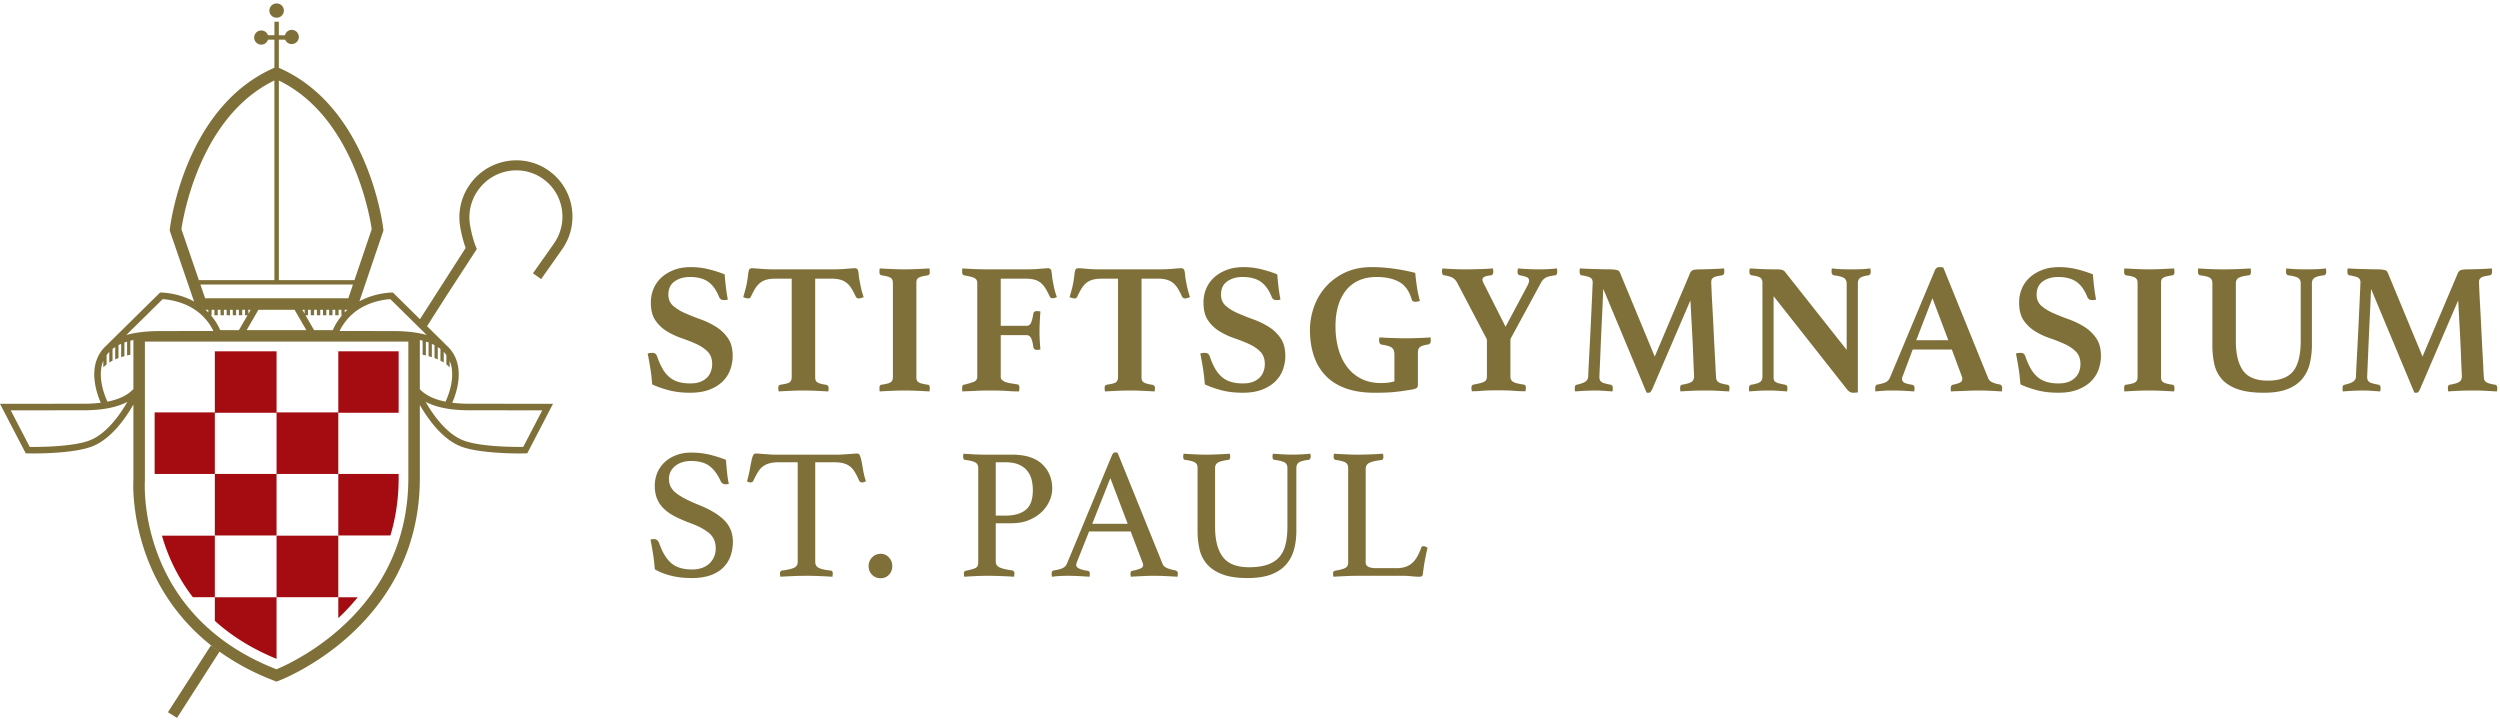 <svg viewBox="0 0 260 75" xmlns="http://www.w3.org/2000/svg" fill-rule="evenodd" clip-rule="evenodd" stroke-linejoin="round" stroke-miterlimit="2"><g fill-rule="nonzero"><path d="M142.03 48.796c0-.323.133-.546.398-.67.265-.122.675-.216 1.231-.28.142-.013.213-.13.213-.35 0-.077-.013-.18-.038-.31a48.04 48.04 0 01-1.319.068c-.491.02-.957.03-1.396.03-.297 0-.659-.01-1.085-.03-.427-.02-.86-.041-1.3-.068-.025.13-.038.24-.038.33 0 .077.016.145.049.204.032.058.08.093.145.106.517.078.866.172 1.047.281.18.11.271.295.271.553v9.886a.55.55 0 01-.29.514c-.195.11-.556.21-1.086.3-.13.027-.194.13-.194.31 0 .079.013.182.039.311.413-.026.846-.048 1.299-.068.452-.02.826-.029 1.124-.029h4.847c.245 0 .533.016.862.049.33.032.604.048.824.048.09 0 .168-.02.233-.058.064-.039.103-.13.116-.271.064-.543.139-1.03.223-1.464.084-.433.171-.843.262-1.231a8.122 8.122 0 00-.223-.107.499.499 0 00-.204-.048c-.116 0-.194.052-.233.155a5.555 5.555 0 01-.397.901c-.149.265-.32.488-.514.67-.193.18-.426.319-.698.416a2.88 2.88 0 01-.969.145h-2.113c-.336 0-.6-.045-.795-.135a.474.474 0 01-.29-.466v-9.692zm-7.209-.136c0-.258.094-.449.281-.572.188-.123.52-.21.999-.262.064-.013.116-.055.155-.126a.422.422 0 00.058-.203c0-.078-.013-.181-.039-.31-.31.026-.623.048-.94.067a15.293 15.293 0 01-1.861 0c-.355-.02-.72-.041-1.095-.068-.026.13-.04.233-.04.31 0 .207.072.317.214.33.504.065.853.155 1.047.272.194.116.29.304.29.562v6.107c0 .75-.07 1.392-.213 1.928-.142.537-.375.973-.697 1.309-.324.336-.737.585-1.241.746-.504.162-1.118.243-1.842.243-1.28 0-2.188-.36-2.724-1.076-.536-.718-.804-1.748-.804-3.092V48.66c0-.258.106-.446.32-.562.213-.117.565-.207 1.056-.272.13-.013.194-.123.194-.33 0-.077-.013-.18-.039-.31-.387.027-.807.049-1.26.068-.452.02-.846.03-1.182.03-.375 0-.766-.01-1.173-.03-.407-.02-.805-.041-1.192-.068-.026.13-.04.233-.04.31 0 .207.065.317.195.33.504.065.846.155 1.027.272.181.116.272.304.272.562v6.59c0 .609.06 1.206.184 1.794.123.589.368 1.109.736 1.56.369.453.895.818 1.58 1.096.685.278 1.583.417 2.695.417.97 0 1.777-.12 2.423-.359.646-.239 1.166-.578 1.56-1.018.395-.439.676-.96.844-1.56.168-.601.252-1.27.252-2.006V48.66zm-21.226 5.815l1.88-4.749 1.804 4.75h-3.684zm5.216 3.994a.756.756 0 01.077.29c0 .169-.104.295-.31.379a4.399 4.399 0 01-.814.223c-.04 0-.081.022-.126.068-.046.045-.068.126-.068.242 0 .078.013.181.038.31.375-.026.795-.048 1.26-.068a23.18 23.18 0 012.365 0c.401.02.808.042 1.222.068a1.66 1.66 0 00.039-.31c0-.116-.023-.197-.068-.242a.471.471 0 00-.184-.107 3.805 3.805 0 01-.795-.213c-.271-.104-.446-.246-.523-.427l-4.692-11.592a1.063 1.063 0 00-.232-.04c-.156 0-.279.11-.369.33l-4.672 11.244a.883.883 0 01-.436.456c-.2.097-.501.177-.901.242-.104.013-.172.052-.204.116a.518.518 0 00-.049.233c0 .103.013.207.04.31.296-.038.581-.065.852-.078.272-.012.536-.019.795-.019.375 0 .756.01 1.144.03.387.019.756.041 1.105.067.026-.129.039-.232.039-.31a.413.413 0 00-.049-.203c-.032-.059-.094-.094-.184-.107-.788-.117-1.182-.31-1.182-.582 0-.103.031-.233.096-.387l1.241-3.122h4.323l1.222 3.2zm-15.253-4.846v-5.545h1.027c.543 0 .995.078 1.357.233.362.155.653.366.872.63.22.265.375.572.466.92.09.35.136.725.136 1.125 0 .957-.246 1.635-.737 2.036-.491.4-1.19.6-2.094.6h-1.027zm1.686.794c.66 0 1.25-.11 1.774-.33.524-.219.963-.5 1.318-.843.356-.342.627-.726.814-1.153a3.12 3.12 0 00.282-1.26c0-1.047-.35-1.9-1.047-2.559-.698-.659-1.745-.988-3.14-.988h-2.734c-.362 0-.746-.01-1.153-.03-.408-.02-.793-.041-1.154-.068-.026.104-.039.201-.039.291 0 .207.065.324.194.35.517.064.875.154 1.076.27.2.117.3.305.3.563v9.867c0 .259-.087.436-.261.533-.175.097-.52.197-1.038.3-.129.027-.193.13-.193.31 0 .079.012.182.038.311.375-.026.776-.048 1.203-.068.426-.02.807-.029 1.143-.029.556 0 1.073.01 1.551.03.478.019.905.041 1.28.067.025-.129.038-.239.038-.33 0-.193-.077-.303-.232-.329-.57-.078-.996-.177-1.28-.3-.284-.123-.426-.333-.426-.63v-3.975h1.686zm-14.549 5.36c.24.24.54.36.902.36.336 0 .62-.12.853-.36.233-.239.349-.545.349-.92 0-.336-.116-.63-.349-.882a1.118 1.118 0 00-.853-.378 1.19 1.19 0 00-.902.378 1.24 1.24 0 00-.358.882c0 .375.119.681.358.92zm-3.913-11.699c.387 0 .714.039.979.116.264.078.49.194.678.35.187.155.352.355.494.6.143.247.284.53.427.853.026.065.07.11.135.136a.468.468 0 00.379 0l.184-.078a8.12 8.12 0 01-.3-1.201 20.283 20.283 0 00-.165-.912 3.19 3.19 0 00-.165-.571c-.058-.136-.152-.204-.281-.204a5.24 5.24 0 00-.398.02c-.161.013-.339.026-.533.038l-.581.04c-.194.012-.369.019-.524.019h-6.475a8.06 8.06 0 01-.543-.02l-.571-.039a52.135 52.135 0 01-.533-.039 5.516 5.516 0 00-.388-.019c-.13 0-.223.065-.281.194a2.89 2.89 0 00-.165.552c-.052.24-.11.54-.175.902-.064.362-.161.775-.29 1.24a.595.595 0 00.368.117.401.401 0 00.165-.039c.058-.025.1-.07.126-.136.155-.322.303-.606.446-.853.142-.245.31-.445.504-.6.193-.156.423-.272.688-.35.265-.077.591-.116.979-.116h1.996V58.43c0 .298-.129.504-.387.62-.259.117-.678.214-1.26.291-.13.026-.194.13-.194.31 0 .091.013.201.039.33.413-.026.856-.048 1.328-.068a33.524 33.524 0 012.772 0c.459.02.894.042 1.308.068.026-.129.04-.239.04-.33 0-.206-.072-.31-.214-.31-.582-.064-.996-.158-1.24-.28-.247-.123-.37-.333-.37-.63V48.077h1.998zm-11.173.999a35.103 35.103 0 01-.107-1.25 12.154 12.154 0 00-1.88-.582 8.503 8.503 0 00-1.745-.175c-.582 0-1.105.09-1.57.272-.465.18-.863.426-1.192.736-.33.31-.582.676-.756 1.095a3.48 3.48 0 00-.262 1.348c0 .542.087 1.011.262 1.405.174.395.423.74.746 1.037.323.298.71.56 1.163.786a15.3 15.3 0 001.512.65c.853.309 1.509.658 1.968 1.046.458.387.688.918.688 1.59 0 .297-.052.575-.155.833a2.068 2.068 0 01-.465.698 2.142 2.142 0 01-.776.485c-.31.116-.672.174-1.085.174-.918 0-1.632-.22-2.143-.659-.51-.44-.927-1.124-1.25-2.055a.88.88 0 00-.223-.34c-.084-.07-.203-.106-.359-.106-.129 0-.239.02-.329.058.103.504.194 1.008.271 1.513.078.503.136 1.026.175 1.57.452.271 1.004.491 1.657.659.653.168 1.38.252 2.181.252.763 0 1.415-.097 1.958-.29.543-.195.985-.463 1.328-.806.343-.342.594-.742.756-1.201a4.44 4.44 0 00.242-1.483c0-.879-.293-1.62-.882-2.22-.588-.6-1.502-1.147-2.743-1.638-.995-.4-1.748-.795-2.258-1.183-.51-.387-.766-.885-.766-1.492 0-.285.061-.543.184-.776.123-.232.288-.43.495-.59a2.2 2.2 0 01.727-.37c.277-.083.572-.126.882-.126.8 0 1.434.168 1.9.505.465.336.865.872 1.201 1.608a.664.664 0 00.175.214c.078.065.2.097.368.097.065 0 .162-.013.291-.039-.078-.388-.14-.804-.184-1.25zM251.942 37.085l-3.605-8.704a1.977 1.977 0 00-.088-.156.297.297 0 00-.164-.116 2.021 2.021 0 00-.31-.068c-.13-.019-.31-.029-.543-.029-.117 0-.31-.003-.582-.01l-.872-.019a36.689 36.689 0 01-1.61-.068.52.52 0 00-.038.194v.155c0 .233.07.356.213.369.478.077.788.164.93.261.143.097.214.256.214.475 0 .026-.01.271-.029.737a1340.004 1340.004 0 01-.184 3.983c-.04.808-.078 1.57-.116 2.288-.04.718-.072 1.338-.098 1.861-.025.524-.038.837-.038.94a.677.677 0 01-.31.524c-.182.116-.472.22-.873.31a.267.267 0 00-.155.087c-.039.046-.058.14-.058.281v.155c0 .065.013.123.039.175a31.214 31.214 0 012.016-.097c.297 0 .594.01.892.03.297.018.62.04.969.067.013-.065.022-.126.03-.184.006-.058.009-.107.009-.146 0-.22-.071-.342-.214-.368a7.09 7.09 0 01-.64-.145.982.982 0 01-.348-.165.464.464 0 01-.155-.223 1.013 1.013 0 01-.04-.3 638.134 638.134 0 00.098-2.248 568.343 568.343 0 01.184-4.111c.032-.66.058-1.244.078-1.755.019-.51.035-.849.048-1.018l4.498 10.779c.025.013.064.02.116.02h.116a.22.22 0 00.184-.088c.045-.058.1-.145.165-.261l3.974-9.247c.013.09.03.342.049.755.019.414.045.905.077 1.474s.065 1.176.097 1.822c.032.647.058 1.248.078 1.804.02.555.039 1.02.058 1.395.02.375.029.581.029.62 0 .259-.078.45-.233.572-.155.123-.497.23-1.027.32-.039 0-.08.026-.126.077-.046.052-.068.15-.068.291 0 .09.013.201.039.33a30.89 30.89 0 011.212-.068c.484-.02.94-.03 1.366-.03.465 0 .882.01 1.25.03.369.02.78.042 1.231.068.026-.129.04-.24.04-.33 0-.22-.072-.342-.214-.368a4.872 4.872 0 01-.601-.126 1.086 1.086 0 01-.359-.165.515.515 0 01-.174-.223.902.902 0 01-.049-.32 24.15 24.15 0 01-.058-.969 381.89 381.89 0 00-.097-1.87c-.038-.718-.077-1.477-.116-2.279-.039-.8-.077-1.544-.116-2.229a117.624 117.624 0 01-.116-2.462c0-.103.012-.194.038-.271a.427.427 0 01.155-.204.991.991 0 01.34-.145c.148-.04.352-.078.61-.116.142-.04.214-.162.214-.369v-.155a.52.52 0 00-.04-.194c-.168.013-.367.027-.6.039-.233.013-.466.023-.698.03l-.65.018c-.2.007-.352.01-.455.01-.453 0-.737.033-.853.097a.57.57 0 00-.252.272l-3.684 8.704zm-11.504-7.619c0-.258.09-.449.271-.572.181-.122.51-.21.99-.261.154-.04.232-.162.232-.369a2.062 2.062 0 00-.039-.349c-.31.039-.627.065-.95.078a26.805 26.805 0 01-2.123 0 16.436 16.436 0 01-1.037-.078 1.947 1.947 0 00-.039.35c0 .206.078.329.233.368.504.064.846.155 1.028.271.18.117.27.304.27.562v5.951c0 1.474-.26 2.537-.784 3.19-.523.652-1.406.979-2.646.979-1.215 0-2.072-.35-2.57-1.048-.497-.697-.745-1.718-.745-3.062v-6.01c0-.258.093-.445.28-.562.188-.116.547-.207 1.077-.271.142-.026.213-.149.213-.369a2.062 2.062 0 00-.039-.349c-.387.027-.827.049-1.318.068a36.421 36.421 0 01-4.11-.068.52.52 0 00-.039.194v.155c0 .22.071.343.214.369.516.064.86.152 1.027.261.168.11.252.3.252.572v6.436c0 .686.064 1.328.194 1.93.129.6.384 1.123.766 1.57.38.445.924.797 1.628 1.056.704.258 1.632.387 2.782.387.97 0 1.774-.123 2.413-.368.64-.245 1.15-.591 1.532-1.037.381-.446.65-.975.805-1.59a8.27 8.27 0 00.232-2.026v-6.358zm-15.689 0c0-.13.01-.236.03-.32a.394.394 0 01.155-.223c.083-.064.206-.12.368-.165.161-.045.378-.087.649-.125.13-.04.194-.149.194-.33a2.358 2.358 0 00-.039-.388c-.413.027-.856.049-1.328.068-.471.02-.888.03-1.25.03a31 31 0 01-1.26-.03c-.465-.02-.905-.041-1.318-.068a.57.57 0 00-.04.213v.175c0 .181.065.29.195.33.271.038.488.08.65.125.16.046.28.1.358.165.077.065.129.14.155.224.026.083.039.19.039.32v9.711c0 .13-.013.236-.04.32a.47.47 0 01-.154.223.971.971 0 01-.359.165 5.163 5.163 0 01-.65.126c-.129.013-.193.123-.193.33v.174a.43.43 0 00.039.194c.413-.026.853-.049 1.318-.068.465-.02.885-.03 1.26-.03.362 0 .779.01 1.25.03.472.02.915.042 1.328.068.013-.052.023-.117.03-.194a2.36 2.36 0 00.009-.174c0-.194-.065-.304-.194-.33a5.163 5.163 0 01-.65-.126 1.078 1.078 0 01-.367-.165.395.395 0 01-.156-.223 1.477 1.477 0 01-.029-.32v-9.712zm-6.959.378c-.058-.485-.1-.92-.126-1.308a12.248 12.248 0 00-1.87-.582 7.894 7.894 0 00-1.639-.174c-.659 0-1.244.097-1.754.291-.51.194-.947.457-1.309.787a3.27 3.27 0 00-.824 1.165 3.7 3.7 0 00-.28 1.446c0 .777.157 1.395.474 1.854.317.46.71.835 1.183 1.126.471.292.982.53 1.531.719.55.188 1.06.389 1.532.602.471.213.865.479 1.182.796.317.317.475.754.475 1.31 0 .26-.045.511-.136.757-.09.247-.226.46-.407.641a1.987 1.987 0 01-.698.437c-.284.11-.626.165-1.027.165-.465 0-.876-.051-1.231-.155a2.568 2.568 0 01-.94-.494 3.241 3.241 0 01-.718-.873 7.057 7.057 0 01-.562-1.27.64.64 0 00-.193-.3c-.078-.058-.194-.087-.35-.087a1.19 1.19 0 00-.445.078c.103.504.197 1.024.28 1.56a19.2 19.2 0 01.185 1.636c.439.216.995.415 1.667.599s1.435.275 2.288.275c.775 0 1.44-.106 1.996-.32.556-.213 1.015-.497 1.377-.852.361-.356.627-.766.795-1.231a4.2 4.2 0 00.252-1.435c0-.749-.165-1.363-.495-1.841a4.162 4.162 0 00-1.24-1.183 8.442 8.442 0 00-1.61-.775 24.13 24.13 0 01-1.608-.64 4.765 4.765 0 01-1.241-.766c-.33-.29-.495-.675-.495-1.154 0-.62.217-1.082.65-1.385.433-.304.96-.456 1.58-.456.788 0 1.418.162 1.89.484.471.324.856.854 1.154 1.59a.535.535 0 00.154.223c.078.071.207.107.388.107.13 0 .252-.02.368-.058a17.24 17.24 0 01-.203-1.309zm-18.5 5.535l1.686-4.362 1.647 4.362h-3.334zm4.73 3.741a.962.962 0 01.058.291c0 .168-.081.294-.243.378-.161.084-.41.158-.746.223a.273.273 0 00-.146.107c-.045.058-.067.145-.067.261v.155c0 .065.012.123.038.175.181-.013.404-.023.67-.03.264-.006.532-.016.803-.028a35.801 35.801 0 011.455-.04c.349 0 .723.01 1.124.03.4.02.808.042 1.221.068.026-.129.039-.246.039-.35 0-.219-.097-.348-.29-.387a2.782 2.782 0 01-.718-.204.797.797 0 01-.446-.436L202.1 27.818a3.396 3.396 0 00-.213-.029 1.98 1.98 0 00-.194-.01c-.207 0-.362.11-.465.33l-4.673 11.166c-.103.22-.242.375-.416.466-.175.09-.462.174-.863.252-.168.012-.252.142-.252.387v.155c0 .065.013.123.04.175a14.663 14.663 0 011.763-.097c.375 0 .756.01 1.144.03.388.018.756.04 1.105.067.026-.129.039-.24.039-.33 0-.22-.091-.342-.272-.368-.413-.065-.688-.142-.824-.233-.135-.09-.203-.206-.203-.349 0-.038.006-.097.02-.174a.595.595 0 01.077-.213l1.008-2.695h4.07l1.029 2.772zm-18.402-10.875a.704.704 0 00-.31-.184c-.116-.032-.362-.049-.736-.049a37.733 37.733 0 01-1.57-.039 14.224 14.224 0 00-.505-.029 15.21 15.21 0 01-.523-.029l-.02.155a.337.337 0 00-.02.107v.087c0 .207.079.33.234.369.478.064.785.152.92.261.136.11.204.269.204.475v9.81c0 .245-.077.426-.233.542-.155.116-.465.214-.93.29a.29.29 0 00-.165.098c-.045.052-.068.142-.068.271v.155c0 .065.013.123.039.175.285-.026.598-.049.94-.068a18.946 18.946 0 012.065 0c.284.02.588.042.911.068.026-.129.039-.24.039-.33 0-.142-.023-.235-.068-.28a.319.319 0 00-.165-.088 8.063 8.063 0 01-.65-.145 1.26 1.26 0 01-.368-.156.355.355 0 01-.155-.213 1.453 1.453 0 01-.029-.32v-8.374l7.638 9.693a.957.957 0 00.33.28c.103.046.2.068.29.068.04 0 .12-.003.243-.01.123-.006.21-.015.262-.028v-11.34c0-.259.077-.446.232-.563.155-.116.446-.207.873-.271.154-.026.232-.149.232-.369a2.195 2.195 0 00-.039-.349c-.297.039-.594.065-.891.078-.298.013-.653.02-1.067.02-.413 0-.775-.007-1.085-.02-.31-.013-.627-.04-.95-.078a.512.512 0 00-.039.194v.155c0 .207.084.33.252.369.491.064.834.155 1.028.271.193.117.29.317.29.601v6.882l-6.436-8.142zm-13.524 8.84l-3.606-8.704a2.105 2.105 0 00-.087-.156.297.297 0 00-.165-.116 2.021 2.021 0 00-.31-.068c-.13-.019-.31-.029-.543-.029-.116 0-.31-.003-.581-.01l-.873-.019a36.689 36.689 0 01-1.609-.068.52.52 0 00-.038.194v.155c0 .233.07.356.213.369.478.077.788.164.93.261.142.097.214.256.214.475a372.36 372.36 0 01-.107 2.472l-.107 2.249c-.039.807-.077 1.57-.116 2.287-.039.718-.071 1.338-.097 1.861-.026.524-.039.837-.039.94a.678.678 0 01-.31.524c-.181.116-.472.22-.872.31a.267.267 0 00-.155.087c-.04.046-.058.14-.058.281v.155c0 .065.012.123.038.175a31.214 31.214 0 012.017-.097c.297 0 .594.01.891.03.298.018.62.04.97.067.012-.065.022-.126.029-.184.006-.058.01-.107.01-.146 0-.22-.072-.342-.214-.368a7.09 7.09 0 01-.64-.145.982.982 0 01-.349-.165.467.467 0 01-.155-.223 1.026 1.026 0 01-.039-.3 506.93 506.93 0 00.097-2.248 679.982 679.982 0 01.184-4.111c.033-.66.059-1.244.078-1.755.02-.51.036-.849.048-1.018l4.498 10.779c.026.013.065.02.116.02h.117a.22.22 0 00.184-.088c.045-.058.1-.145.165-.261l3.974-9.247c.012.09.03.342.048.755.02.414.045.905.078 1.474.032.569.064 1.176.097 1.822.032.647.058 1.248.077 1.804.02.555.04 1.02.058 1.395.02.375.03.581.03.62 0 .259-.078.45-.233.572-.155.123-.498.23-1.028.32-.038 0-.08.026-.126.077-.045.052-.067.15-.067.291 0 .09.012.201.038.33.323-.026.727-.049 1.212-.068.485-.02.94-.03 1.367-.03.465 0 .882.01 1.25.03.368.02.779.042 1.231.068.026-.129.039-.24.039-.33 0-.22-.07-.342-.213-.368a4.872 4.872 0 01-.601-.126 1.086 1.086 0 01-.36-.165.515.515 0 01-.174-.223.902.902 0 01-.048-.32 23.4 23.4 0 01-.058-.969 381.89 381.89 0 00-.097-1.87 370.41 370.41 0 01-.116-2.279c-.04-.8-.078-1.544-.117-2.229a117.624 117.624 0 01-.116-2.462c0-.103.013-.194.039-.271a.425.425 0 01.155-.204.991.991 0 01.34-.145c.147-.04.351-.078.61-.116.142-.04.213-.162.213-.369v-.155a.52.52 0 00-.039-.194c-.168.013-.368.027-.6.039-.234.013-.466.023-.699.03l-.65.018c-.2.007-.351.01-.455.01-.452 0-.736.033-.852.097a.568.568 0 00-.253.272l-3.683 8.704zM154.64 39.12c0 .143-.02.259-.058.35a.471.471 0 01-.213.222c-.103.058-.246.11-.427.155-.18.046-.407.094-.678.146a.316.316 0 00-.165.087c-.045.045-.068.139-.068.28v.088c0 .032.007.068.02.107l.02.136a12.535 12.535 0 00.988-.04c.284-.025.578-.041.882-.048.303-.006.572-.01.804-.01.22 0 .495.004.824.01.33.007.65.023.96.049a16.383 16.383 0 001.124.039l.02-.136c0-.039.003-.075.01-.107a.454.454 0 00.009-.087c0-.142-.023-.236-.068-.281a.316.316 0 00-.165-.087 6.176 6.176 0 01-.688-.126 1.515 1.515 0 01-.417-.165.518.518 0 01-.213-.233.89.89 0 01-.058-.349v-3.858l3.199-5.893c.129-.22.284-.381.465-.485.181-.103.504-.187.97-.251.154-.013.232-.136.232-.369v-.125a.863.863 0 00-.039-.224c-.336.039-.669.065-.998.078-.33.013-.643.02-.94.02-.31 0-.67-.01-1.076-.03a21.77 21.77 0 01-1.018-.068 2.28 2.28 0 00-.058.35c0 .219.084.342.252.368.349.064.594.132.736.203a.356.356 0 01.214.34c0 .167-.072.374-.214.62l-2.23 4.187-2.267-4.498c-.09-.167-.136-.303-.136-.407 0-.116.065-.21.194-.28.13-.072.362-.127.698-.165.155-.026.233-.149.233-.369v-.106a1.36 1.36 0 00-.04-.243 20.941 20.941 0 01-1.28.068l-.765.02c-.251.006-.468.01-.65.01-.53 0-1.017-.01-1.463-.03-.445-.02-.81-.041-1.095-.068l-.02.136a.335.335 0 00-.019.107v.087c0 .246.078.375.233.388.336.052.61.129.824.233.213.103.39.29.533.562l3.082 5.873v3.819zm-7.277 1.202a.438.438 0 00.097-.29v-3.374c0-.271.08-.465.242-.581.162-.117.45-.2.863-.253a.385.385 0 00.165-.125c.045-.058.068-.146.068-.262v-.155a.52.52 0 00-.04-.194 22.331 22.331 0 01-1.271.068l-.701.019a20.336 20.336 0 01-1.202 0l-.73-.019a24.936 24.936 0 01-.738-.029c-.24-.013-.456-.026-.65-.039a.809.809 0 00-.029.174c-.006.078-.01.137-.01.175 0 .078.02.159.059.243a.3.3 0 00.213.164c.491.065.834.165 1.028.3.194.136.29.379.29.728v2.79c-.232.066-.455.11-.669.137a6.085 6.085 0 01-.726.038c-.763 0-1.438-.145-2.026-.436a4.17 4.17 0 01-1.483-1.221c-.401-.523-.705-1.146-.911-1.87a8.643 8.643 0 01-.31-2.385c0-.788.093-1.496.28-2.123a4.713 4.713 0 01.815-1.609 3.516 3.516 0 011.338-1.028c.536-.238 1.153-.358 1.85-.358.918 0 1.687.165 2.308.495.62.33 1.066.94 1.337 1.831.026.104.074.172.146.204a.63.63 0 00.261.048c.052 0 .123-.01.214-.029.09-.02.167-.035.232-.048a12.834 12.834 0 01-.33-1.59c-.077-.543-.129-.989-.155-1.337a19.886 19.886 0 00-2.22-.437 16.554 16.554 0 00-2.296-.164c-1.086 0-2.033.197-2.84.59a6.181 6.181 0 00-2.017 1.532 6.246 6.246 0 00-1.192 2.103 7.264 7.264 0 00-.388 2.308c0 .982.133 1.873.399 2.675.265.801.67 1.49 1.213 2.064.544.576 1.24 1.018 2.088 1.328.848.31 1.854.465 3.02.465.453 0 .85-.006 1.194-.019.343-.013.66-.036.951-.068.292-.032.573-.067.845-.106.272-.04.563-.084.874-.136.298-.052.479-.116.544-.194zm-14.398-10.478c-.058-.485-.1-.92-.126-1.308a12.248 12.248 0 00-1.87-.582 7.893 7.893 0 00-1.638-.174c-.66 0-1.244.097-1.755.291-.51.194-.947.457-1.308.787a3.27 3.27 0 00-.825 1.165 3.7 3.7 0 00-.28 1.446c0 .777.158 1.395.474 1.854.317.46.711.835 1.183 1.126.472.292.982.53 1.531.719.55.188 1.06.389 1.532.602.472.213.866.479 1.183.796.317.317.474.754.474 1.31 0 .26-.045.511-.135.757-.09.247-.227.46-.407.641a1.983 1.983 0 01-.698.437c-.285.11-.627.165-1.028.165-.465 0-.876-.051-1.23-.155a2.57 2.57 0 01-.941-.494 3.233 3.233 0 01-.717-.873 7.03 7.03 0 01-.562-1.27.637.637 0 00-.194-.3c-.078-.058-.194-.087-.35-.087a1.19 1.19 0 00-.445.078c.103.504.197 1.024.281 1.56a19.2 19.2 0 01.184 1.636c.44.216.995.415 1.668.599.671.184 1.434.275 2.287.275.776 0 1.44-.106 1.997-.32.555-.213 1.014-.497 1.376-.852.362-.356.627-.766.795-1.231a4.2 4.2 0 00.252-1.435c0-.749-.165-1.363-.494-1.841a4.167 4.167 0 00-1.241-1.183 8.45 8.45 0 00-1.609-.775 24.142 24.142 0 01-1.61-.64 4.765 4.765 0 01-1.24-.766c-.33-.29-.494-.675-.494-1.154 0-.62.216-1.082.65-1.385.432-.304.959-.456 1.579-.456.788 0 1.419.162 1.89.484.472.324.856.854 1.154 1.59a.533.533 0 00.155.223c.077.071.207.107.388.107.13 0 .251-.02.368-.058a17.431 17.431 0 01-.204-1.309zm-12.54-.862c.349 0 .65.035.901.106.252.071.472.181.66.33.187.148.355.342.504.581.148.24.3.527.455.863a.329.329 0 00.31.175.84.84 0 00.262-.049c.097-.032.177-.062.242-.087-.103-.31-.184-.585-.242-.824a9.808 9.808 0 01-.145-.708 6.133 6.133 0 01-.126-.794 2.054 2.054 0 00-.088-.505.328.328 0 00-.31-.174c-.155 0-.443.02-.863.058-.42.039-.92.058-1.502.058h-5.97c-.595 0-1.103-.02-1.523-.058-.42-.039-.7-.058-.843-.058-.155 0-.258.058-.31.174a2.285 2.285 0 00-.097.505 13.51 13.51 0 01-.116.794c-.039.233-.09.469-.155.708s-.143.513-.233.824c.052.025.13.055.233.087a.928.928 0 00.271.049c.142 0 .239-.059.29-.175.156-.336.308-.624.456-.863a2.24 2.24 0 01.504-.582c.188-.148.408-.258.66-.329.251-.07.558-.106.92-.106h1.706v10.196c0 .259-.061.443-.184.553-.123.11-.423.197-.901.262-.143.026-.23.067-.262.126a.455.455 0 00-.048.223c0 .038.003.096.01.174a.523.523 0 00.048.194c.413-.026.85-.049 1.308-.068.459-.02.876-.03 1.25-.03.362 0 .779.01 1.251.03.472.02.914.042 1.328.068.013-.052.022-.117.029-.194a2.36 2.36 0 00.01-.174c0-.181-.097-.291-.291-.33a3.994 3.994 0 01-.601-.126.965.965 0 01-.33-.165.408.408 0 01-.145-.223 1.477 1.477 0 01-.029-.32V28.982h1.706zm-18.79 10.196c0 .259-.124.437-.369.533a7.938 7.938 0 01-1.008.3c-.13.014-.194.117-.194.311v.184c0 .084.013.152.039.204.194-.013.403-.023.63-.03.226-.006.455-.016.688-.028a26.931 26.931 0 011.26-.04c.375 0 .753.004 1.134.01.381.007.74.023 1.076.049a16.383 16.383 0 001.086.039 1.41 1.41 0 00.029-.213c.006-.09.01-.155.01-.194 0-.207-.078-.317-.233-.33a68.573 68.573 0 00-.66-.106 2.775 2.775 0 01-.542-.136 1.102 1.102 0 01-.368-.213.417.417 0 01-.136-.32v-4.343h2.675c.22 0 .381.107.485.32.103.213.18.527.232.94.04.182.168.272.388.272.039 0 .097-.003.175-.01a.385.385 0 00.174-.048 19.18 19.18 0 01-.097-1.9c0-.271.01-.604.03-.998.019-.395.04-.74.067-1.038a.872.872 0 00-.184-.029 3.063 3.063 0 00-.184-.01c-.207 0-.33.085-.369.253-.065.426-.145.746-.242.96-.097.212-.255.319-.475.319h-2.675v-4.904h2.559c.361 0 .669.032.92.096.252.065.472.172.66.32.187.149.355.343.504.582.148.239.3.527.455.863.052.116.149.174.291.174a.821.821 0 00.242-.039c.084-.025.152-.052.204-.077a8.89 8.89 0 01-.233-.756 9.145 9.145 0 01-.135-.64 7.137 7.137 0 01-.136-.863c-.026-.277-.058-.468-.097-.572a.329.329 0 00-.31-.174c-.142 0-.423.02-.843.058-.42.039-.928.058-1.522.058h-3.974a37.114 37.114 0 01-2.56-.097.497.497 0 00-.038.185v.183c0 .194.065.31.194.35.284.052.517.1.698.145.18.045.322.1.426.165a.473.473 0 01.204.222.842.842 0 01.048.301v9.712zm-6.332-9.712c0-.13.01-.236.03-.32a.392.392 0 01.155-.223c.084-.064.206-.12.368-.165.161-.045.377-.087.65-.125.128-.04.193-.149.193-.33a2.358 2.358 0 00-.039-.388c-.414.027-.856.049-1.327.068-.472.02-.89.03-1.25.03a31 31 0 01-1.261-.03c-.465-.02-.905-.041-1.318-.068a.562.562 0 00-.04.213v.175c0 .181.065.29.195.33a5.3 5.3 0 01.65.125c.16.046.28.1.358.165.078.065.129.14.155.224.026.083.039.19.039.32v9.711c0 .13-.013.236-.04.32a.467.467 0 01-.154.223.974.974 0 01-.359.165 5.15 5.15 0 01-.65.126c-.129.013-.193.123-.193.33v.174c0 .077.013.142.039.194.413-.026.853-.049 1.318-.068.465-.02.885-.03 1.26-.03.362 0 .779.01 1.25.03.472.02.914.042 1.328.068.013-.052.023-.117.03-.194a2.36 2.36 0 00.009-.174c0-.194-.065-.304-.194-.33a5.128 5.128 0 01-.649-.126 1.084 1.084 0 01-.368-.165.392.392 0 01-.155-.223 1.45 1.45 0 01-.03-.32v-9.712zm-8.817-.484c.349 0 .65.035.901.106.253.071.472.181.66.33.187.148.355.342.503.581.15.24.301.527.456.863a.33.33 0 00.31.175.841.841 0 00.262-.049c.097-.032.178-.062.242-.087-.103-.31-.184-.585-.242-.824a10.02 10.02 0 01-.145-.708 6.199 6.199 0 01-.127-.794 2.058 2.058 0 00-.087-.505.329.329 0 00-.31-.174c-.155 0-.443.02-.862.058-.42.039-.921.058-1.503.058h-5.97c-.595 0-1.102-.02-1.522-.058-.42-.039-.702-.058-.844-.058-.155 0-.259.058-.31.174a2.29 2.29 0 00-.097.505c-.026.232-.065.497-.116.794-.04.233-.09.469-.155.708s-.143.513-.233.824c.052.025.129.055.233.087a.932.932 0 00.271.049c.142 0 .24-.059.291-.175.155-.336.307-.624.455-.863a2.24 2.24 0 01.505-.582c.187-.148.407-.258.658-.329.253-.07.56-.106.922-.106h1.706v10.196c0 .259-.062.443-.185.553-.123.11-.423.197-.901.262-.142.026-.23.067-.262.126a.45.45 0 00-.049.223c0 .038.003.096.01.174a.53.53 0 00.049.194c.413-.026.85-.049 1.308-.068.46-.02.876-.03 1.25-.03.362 0 .78.01 1.251.03.472.02.914.042 1.328.068.013-.052.022-.117.03-.194a2.36 2.36 0 00.009-.174c0-.181-.097-.291-.291-.33a3.987 3.987 0 01-.6-.126.967.967 0 01-.33-.165.408.408 0 01-.146-.223 1.45 1.45 0 01-.03-.32V28.982h1.707zm-10.994.862c-.059-.485-.1-.92-.126-1.308a12.248 12.248 0 00-1.871-.582 7.893 7.893 0 00-1.638-.174c-.66 0-1.244.097-1.755.291-.51.194-.946.457-1.308.787-.362.33-.637.718-.824 1.165a3.694 3.694 0 00-.281 1.446c0 .777.158 1.395.475 1.854.316.46.71.835 1.182 1.126.472.292.982.53 1.532.719.549.188 1.06.389 1.531.602.472.213.866.479 1.183.796.316.317.475.754.475 1.31 0 .26-.046.511-.136.757-.09.247-.226.46-.407.641a1.983 1.983 0 01-.698.437c-.284.11-.627.165-1.027.165-.466 0-.876-.051-1.232-.155a2.57 2.57 0 01-.94-.494 3.233 3.233 0 01-.717-.873 7.03 7.03 0 01-.562-1.27.637.637 0 00-.194-.3c-.077-.058-.194-.087-.35-.087a1.19 1.19 0 00-.445.078c.103.504.197 1.024.281 1.56a19.2 19.2 0 01.184 1.636c.44.216.995.415 1.668.599.671.184 1.434.275 2.287.275.776 0 1.44-.106 1.997-.32.556-.213 1.014-.497 1.376-.852.362-.356.627-.766.795-1.231a4.2 4.2 0 00.252-1.435c0-.749-.165-1.363-.494-1.841a4.167 4.167 0 00-1.241-1.183 8.45 8.45 0 00-1.609-.775 24.142 24.142 0 01-1.609-.64 4.765 4.765 0 01-1.24-.766c-.33-.29-.495-.675-.495-1.154 0-.62.216-1.082.65-1.385.432-.304.959-.456 1.58-.456.787 0 1.418.162 1.89.484.47.324.855.854 1.153 1.59a.536.536 0 00.155.223c.078.071.207.107.388.107.129 0 .252-.02.368-.058a17.24 17.24 0 01-.203-1.309z" fill="#7f7039"/><path d="M28.762 42.927v6.364h6.42V42.89h-6.42v-6.353h-6.42v6.353h-6.261v6.402h6.261v-6.364h6.42zM35.183 36.536h6.276v6.391h-6.276z" fill="#a50c11"/><path fill="#a50c11" d="M22.342 49.291h6.42v6.4h-6.42zM35.183 49.291v6.4h5.419c.518-1.718.837-3.631.857-5.767v-.633h-6.276zM22.342 62.113v-6.401h-5.498a19.028 19.028 0 003.216 6.4h2.282zM28.762 62.114h-6.42v2.454c1.662 1.499 3.756 2.866 6.409 3.947l.011-.005v-6.396zM28.762 55.712h6.42v6.4h-6.42zM37.203 62.114h-2.02v2.167a20.886 20.886 0 002.02-2.167z"/><path d="M44.571 35.618v1.423c.111.03.223.064.34.103v-1.377c.092.04.192.078.278.123v1.35c.034.013.066.021.1.035.087.033.16.07.24.105V36.1c.094.06.193.12.278.186v1.224c.122.063.237.128.34.194v-1.107c.104.107.193.223.278.342v.96c.132.104.242.21.34.317v-.695c.672 1.62-.13 3.608-.428 4.25-1.19-.237-2.08-.67-2.673-1.29v-5.116c.098.022.195.044.29.068v1.46c.108.022.22.045.339.072v-1.43c.09.028.191.052.278.083zm4.213 7.048h.02l7.59.01-1.976 3.8c-.776.013-4.383.013-6.184-.657-1.78-.663-3.196-2.683-3.976-4.032 1.102.584 2.615.88 4.526.88zm-5.706-8.094c-.013-.001-.025-.004-.038-.006a12.73 12.73 0 00-.832-.088c-.133-.01-.264-.02-.4-.026a15.312 15.312 0 00-.788-.02l-.018-.001H40.973l-3.505-.006-2.151-.004a5.664 5.664 0 012.494-2.55c1.189-.613 2.388-.736 2.783-.76l3.784 3.73a9.423 9.423 0 00-1.3-.269zm-.611 15.363c-.128 13.573-12.008 18.966-13.714 19.67C14.36 63.994 15.032 50.55 15.07 49.94V35.528h27.398v14.407zm-19.784 17.74l-.468-.339.005-.007c.195.149.404.293.609.439l-.146-.093zm-8.181-33.113l-.092.014a9.442 9.442 0 00-1.276.266l3.783-3.73c.396.023 1.595.146 2.784.76a5.654 5.654 0 012.493 2.549l-5.685.01-.085.002a16.23 16.23 0 00-.713.019c-.134.006-.264.016-.394.026a12.606 12.606 0 00-.815.084zm-3.326 7.21c-.297-.637-1.1-2.626-.43-4.247v.69c.098-.106.208-.212.34-.315v-.959c.085-.119.174-.236.278-.344v1.107c.103-.067.218-.131.34-.194v-1.223c.085-.067.183-.126.278-.187v1.28c.079-.035.153-.072.24-.105.034-.014.066-.022.1-.035v-1.35c.086-.044.185-.082.278-.123v1.377c.117-.04.229-.072.34-.103v-1.423c.087-.031.187-.054.278-.084v1.431c.119-.028.23-.05.34-.071v-1.46a8.47 8.47 0 01.315-.074v5.1c-.593.633-1.49 1.074-2.697 1.313zM9.277 45.82c-1.8.67-5.408.67-6.183.658l-1.976-3.801 7.59-.01h.02c1.91 0 3.424-.295 4.526-.88-.781 1.35-2.197 3.37-3.977 4.033zm9.59-21.982c.186-1.287 1.923-11.718 9.67-15.469v20.764h-7.853l-1.817-5.295zm2.794 8.38v.273a5.966 5.966 0 00-.283-.273h.283zm10.113.571h.257v-.57h.288v.57h.349v-.57h.287v.57h.35v-.57h.287v.57h.35v-.57h.287v.57h.35v-.57h.286v.57h.349v-.57h.288v.57h.076a6.032 6.032 0 00-.967 1.543h-1.947l-.89-1.543zm-.33-.57h.238v.411l-.238-.412zm-5.614.412v-.413h.238l-.238.413zm1.045-.413h3.761l1.22 2.114h-6.201l1.22-2.114zm-4.229.57v-.57h.288v.571h.35v-.57h.286v.57h.35v-.57h.287v.57h.35v-.57h.286v.57h.35v-.57h.287v.57h.258l-.89 1.543H22.9a6.02 6.02 0 00-.968-1.543h.077v-.57h.287v.57h.35zm13.488-.57c-.1.09-.194.181-.283.272v-.272h.283zm.574-2.624l-.483 1.428H21.332l-.49-1.428h15.866zm-7.71-21.22c7.74 3.758 9.476 14.184 9.66 15.466l-1.794 5.293H29V8.374zm26.428 20.051l.853.6 2.165-3.073a5.895 5.895 0 001.009-4.4 5.79 5.79 0 00-2.387-3.809 5.801 5.801 0 00-4.386-.977 5.889 5.889 0 00-3.814 2.417 5.89 5.89 0 00-1.007 4.401c.163.983.414 1.773.566 2.2l-4.749 7.413-2.81-2.771h-.14c-.066.001-1.631.019-3.228.844-.04.02-.077.044-.117.066l2.5-7.373-.017-.134C39.804 23.31 38.27 11.09 29 7.053V4.124h.656a.739.739 0 10.684-1.019.73.73 0 00-.703.56h-.637V2.258h-.461v1.405h-.674a.734.734 0 00-.692-.497.74.74 0 100 1.48.732.732 0 00.697-.523h.669v2.923C19.256 11.08 17.722 23.31 17.662 23.828l-.017.135 2.541 7.404c-.058-.033-.113-.067-.173-.099-1.596-.823-3.161-.842-3.227-.842h-.14l-5.488 5.41.007.008a3.717 3.717 0 00-.81.947c-1.097 1.84-.287 4.157.126 5.095a14.19 14.19 0 01-1.754.102h-.02L0 41.998l2.675 5.146.198.006c.036.002.274.01.644.01 1.16 0 4.322-.08 5.998-.705 2.02-.753 3.541-2.95 4.358-4.383v7.83c-.01.153-.224 3.81 1.472 8.235a20.978 20.978 0 006.872 9.19l-.14-.091-.004-.003-.147-.094-4.462 6.934.947.588 4.419-6.892c1.597 1.144 3.477 2.186 5.714 3.036l.208.08.209-.076c.146-.054 14.557-5.47 14.703-20.868v-7.824c.822 1.433 2.334 3.593 4.333 4.338 1.676.625 4.838.706 5.998.706.37 0 .607-.01.644-.01l.197-.007 2.676-5.146-8.709-.011h-.019a14.15 14.15 0 01-1.752-.103c.414-.94 1.221-3.254.125-5.093a3.72 3.72 0 00-.811-.947l.008-.008-1.942-1.914 2.179-3.412 3-4.613-.11-.265c-.046-.095-.392-1.004-.595-2.221a4.854 4.854 0 01.832-3.627c1.549-2.191 4.575-2.725 6.746-1.19a4.771 4.771 0 011.961 3.128 4.862 4.862 0 01-.832 3.628l-2.167 3.074zM28.756 1.84a.74.74 0 100-1.479.74.74 0 000 1.48z" fill="#7f7039"/></g></svg>